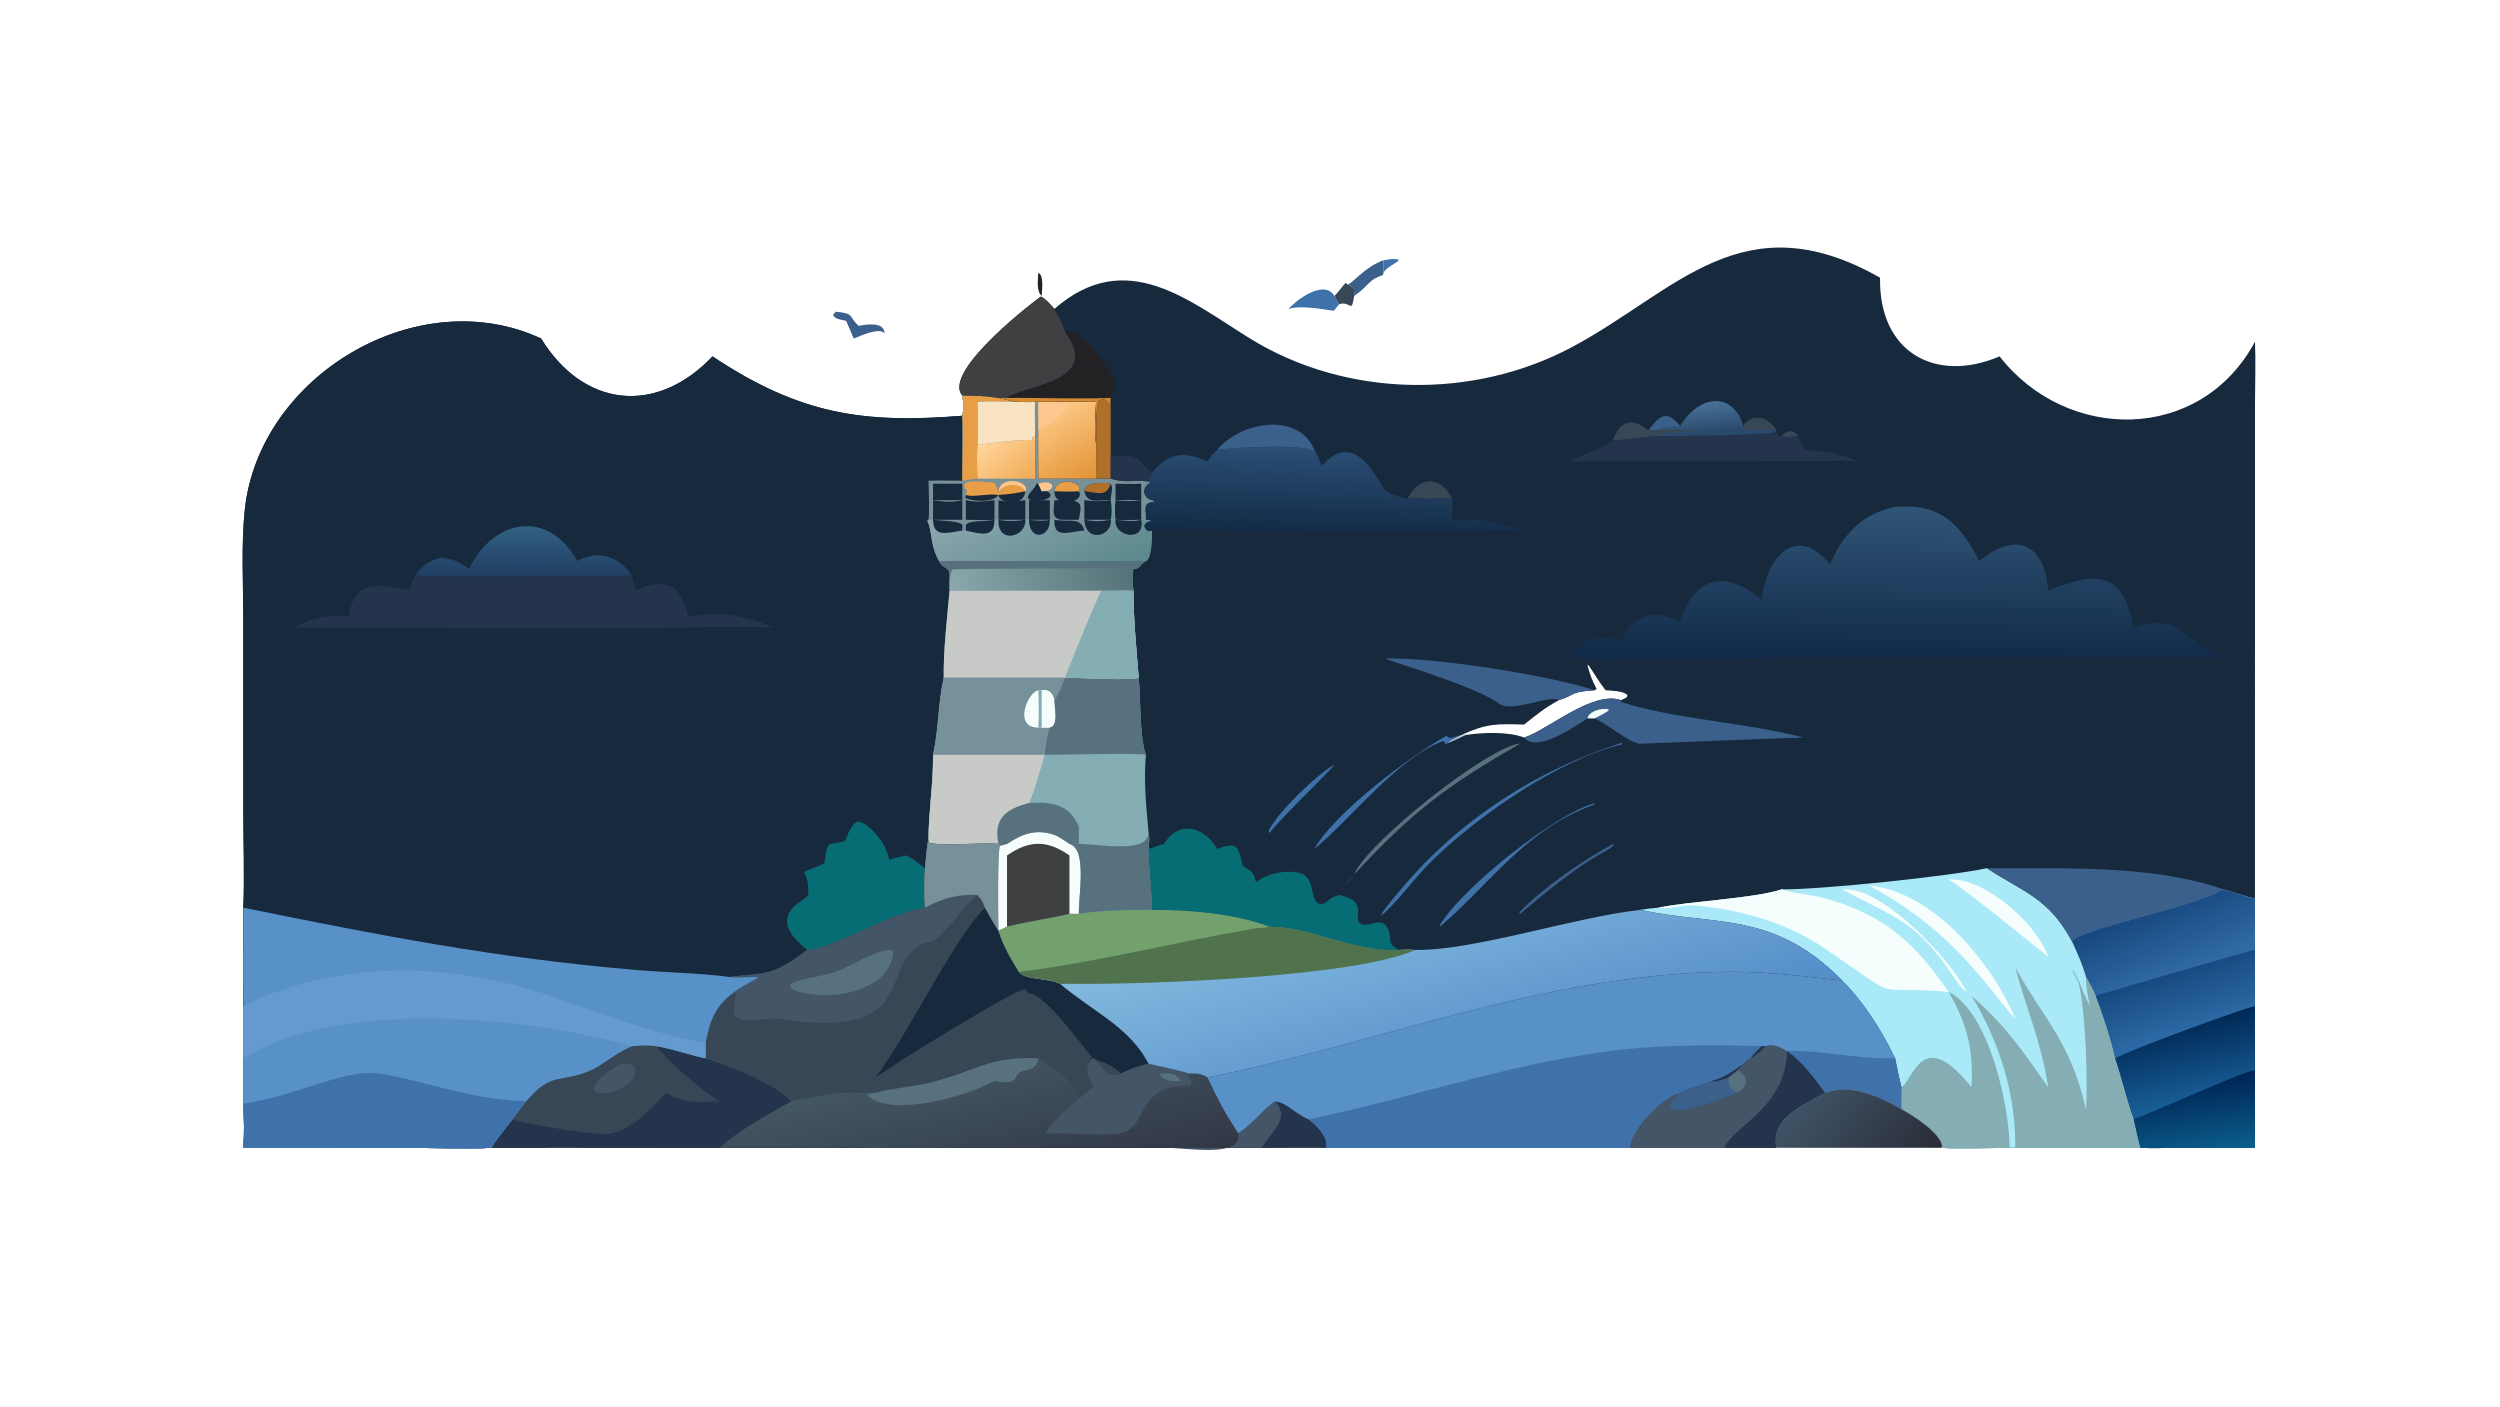 <?xml version="1.0" encoding="UTF-8"?> <svg xmlns="http://www.w3.org/2000/svg" xmlns:xlink="http://www.w3.org/1999/xlink" width="3839" height="2160" viewBox="0 0 3839 2160"><path fill="#17293D" transform="matrix(4.219 0 0 4.219 6.10352e-05 0)" d="M383.773 112.439C409.83 89.661 432.79 109.498 455.107 123.287C490.019 144.787 536.148 145.568 572.199 126.314C610.12 106.061 634.198 72.677 684.289 101.076C683.777 128.425 704.704 139.601 727.798 129.712C752.139 160.979 800.805 161.424 820.747 124.378C821.075 131.409 820.762 139.526 820.755 146.699L820.747 327.002L820.747 345.753L820.747 366.144L820.747 389.522L820.747 417.766L793.051 417.785C789.008 417.787 782.876 417.987 778.975 417.766L733.475 417.766L731.424 417.766C725.852 417.785 711.519 418.253 706.577 417.766L706.836 417.339C706.816 412.687 695.897 405.689 692.069 403.731C683.869 399.081 673.816 394.267 664.308 397.721C655.309 402.874 644.78 406.692 646.449 417.766L627.668 417.766L593.216 417.766L482.606 417.766L482.606 417.766L314.708 417.766L198.808 417.766L178.878 417.766C171.634 418.259 156.965 417.793 149.176 417.79L88.549 417.766C88.989 411.926 88.802 407.56 88.549 401.763L88.549 385.183L88.549 366.144C88.798 354.499 88.576 342.07 88.549 330.367C89.032 319.534 88.563 306.337 88.557 295.204L88.545 225.682C88.541 212.867 87.751 197.888 89.115 185.355C94.416 136.679 152.031 102.328 196.949 123.214C212.421 148.397 238.951 151.214 259.327 129.712C291.339 151.012 314.495 154.19 350.247 151.323C350.741 149.095 350.617 146.199 350.247 143.945C342.575 134.956 378.678 107.92 378.864 107.922C380.68 108.801 382.363 110.905 383.773 112.439ZM531.975 267.5L533.467 267.5C539.474 266.601 549.069 266.173 554.75 268.462C563.521 265.606 579.627 251.233 590.064 254.843C590.753 254.534 591.477 254.116 592.146 253.753L592.338 253.017C591.02 251.456 586.538 251.423 584.386 251.239C582.012 248.297 580.276 245.111 578.072 241.983L577.827 242.273C578.832 245.963 579.367 247.252 581.111 250.762L580.383 251.239C571.243 251.803 573.613 252.868 567.401 254.843C562.268 257.623 559.301 260.09 554.75 263.72C545.022 263.451 541.108 263.262 531.975 267.5Z"></path><path fill="#17293D" transform="matrix(4.219 0 0 4.219 6.10352e-05 0)" d="M88.549 330.367C89.032 319.534 88.563 306.337 88.557 295.204L88.545 225.682C88.541 212.867 87.751 197.888 89.115 185.355C94.416 136.679 152.031 102.328 196.949 123.214C212.421 148.397 238.951 151.214 259.327 129.712C291.339 151.012 314.495 154.19 350.247 151.323L350.247 151.323L350.247 174.974C346.527 174.971 341.543 174.809 337.933 174.974C338.045 177.582 338.354 187.082 337.933 189.185L337.486 189.542C339.417 193.312 338.399 198.275 341.792 204.199C344.389 208.356 345.877 205.36 345.641 211.139L345.641 214.876C344.717 224.838 343.337 236.777 343.486 246.637C341.362 256.031 341.747 264.883 339.604 274.735C339.691 285.184 338.036 294.945 337.933 305.468C337.376 307.135 336.873 313.876 336.673 315.997C336.304 321.907 336.269 324.477 336.673 330.367C342.899 326.933 348.655 325.365 355.775 325.74C357.166 327.392 357.899 328.254 358.501 330.367C359.77 332.56 362.055 336.782 363.417 338.709C365.545 344.974 367.492 348.102 370.892 353.758C373.382 356.945 381.787 355.838 385.967 358.206C397.911 368.248 411.149 373.836 418.057 387.164C420.944 387.912 430.926 389.912 432.683 390.74C435.713 390.784 436.882 390.565 439.451 392.169C444.05 401.742 444.933 403.508 450.671 412.541C456.705 408.52 459.743 403.543 464.193 400.825C468.975 401.66 471.411 405.486 476.25 407.382C478.956 409.206 483.88 414.158 482.606 417.766L482.606 417.766L314.708 417.766L198.808 417.766L178.878 417.766C171.634 418.259 156.965 417.793 149.176 417.79L88.549 417.766C88.989 411.926 88.802 407.56 88.549 401.763L88.549 385.183L88.549 366.144C88.798 354.499 88.576 342.07 88.549 330.367Z"></path><defs><linearGradient id="gradient_0" gradientUnits="userSpaceOnUse" x1="362.496" y1="437.566" x2="349.952" y2="385.504"><stop offset="0" stop-color="#323746"></stop><stop offset="1" stop-color="#435763"></stop></linearGradient></defs><path fill="url(#gradient_0)" transform="matrix(4.219 0 0 4.219 6.10352e-05 0)" d="M336.673 330.367C342.899 326.933 348.655 325.365 355.775 325.74C357.166 327.392 357.899 328.254 358.501 330.367C359.77 332.56 362.055 336.782 363.417 338.709C365.545 344.974 367.492 348.102 370.892 353.758C373.382 356.945 381.787 355.838 385.967 358.206C397.911 368.248 411.149 373.836 418.057 387.164C420.944 387.912 430.926 389.912 432.683 390.74C435.713 390.784 436.882 390.565 439.451 392.169C444.05 401.742 444.933 403.508 450.671 412.541C456.705 408.52 459.743 403.543 464.193 400.825C468.975 401.66 471.411 405.486 476.25 407.382C478.956 409.206 483.88 414.158 482.606 417.766L482.606 417.766L314.708 417.766L198.808 417.766L178.878 417.766C180.406 414.982 184.415 410.082 186.506 407.382C188.064 405.125 189.777 402.987 191.466 400.825C200.998 389.546 204.176 394.452 215.462 389.31C219.21 387.603 223.643 383.512 229.934 380.79C232.928 380.461 235.934 380.236 238.928 380.79C244.198 381.552 254.225 384.898 256.846 385.183C256.757 383.509 256.838 381.238 256.846 379.516C258.37 371.503 260.419 365.853 267.38 361.037C268.344 359.883 274.255 356.959 276.205 355.603C272.506 355.479 269.407 355.949 265.538 355.603C279.441 353.792 280.417 355.75 293.817 345.753C304.279 344.918 322.626 332.568 336.673 330.367Z"></path><path fill="#384756" transform="matrix(4.219 0 0 4.219 6.10352e-05 0)" d="M336.673 330.367C342.899 326.933 348.655 325.365 355.775 325.74C357.166 327.392 357.899 328.254 358.501 330.367C359.77 332.56 362.055 336.782 363.417 338.709C365.545 344.974 367.492 348.102 370.892 353.758C373.382 356.945 381.787 355.838 385.967 358.206C397.911 368.248 411.149 373.836 418.057 387.164C415.091 387.765 410.652 389.354 407.94 390.74C404.639 387.859 402.98 387.279 398.941 385.949L397.983 385.183C394.165 388.432 396.199 391.727 397.983 395.734L391.592 400.825L391.881 399.89C395.64 396.672 380.68 386.721 377.904 385.183C359.905 384.427 356.214 389.544 339.05 393.932C332.849 395.518 325.178 396.014 318.716 397.721L318.365 397.721C299.473 397.622 305.243 397.883 287.968 400.825C280.753 393.612 266.552 388.616 256.846 385.183C256.757 383.509 256.838 381.238 256.846 379.516C258.37 371.503 260.419 365.853 267.38 361.037C268.344 359.883 274.255 356.959 276.205 355.603C272.506 355.479 269.407 355.949 265.538 355.603C279.441 353.792 280.417 355.75 293.817 345.753C304.279 344.918 322.626 332.568 336.673 330.367Z"></path><path fill="#445567" transform="matrix(4.219 0 0 4.219 6.10352e-05 0)" d="M336.673 330.367C342.899 326.933 348.655 325.365 355.775 325.74C349.06 331.388 347.223 336.693 339.604 342.6C316.861 346.135 339.571 379.837 283.525 370.775C280.539 370.308 275.015 371.652 271.839 371.33C263.355 371.022 269.141 364.072 267.38 361.037C268.344 359.883 274.255 356.959 276.205 355.603C272.506 355.479 269.407 355.949 265.538 355.603C279.441 353.792 280.417 355.75 293.817 345.753C304.279 344.918 322.626 332.568 336.673 330.367Z"></path><path fill="#57727E" transform="matrix(4.219 0 0 4.219 6.10352e-05 0)" d="M323.586 345.753C326.563 345.536 324.087 350.44 323.586 351.948C318.01 361.699 301.13 363.922 291.106 361.037C289.632 360.54 288.543 360.354 287.559 359.195L287.697 358.269C290.278 356.2 299.534 355.468 303.981 353.794C311.251 351.057 316.04 347.047 323.586 345.753Z"></path><path fill="#17293D" transform="matrix(4.219 0 0 4.219 6.10352e-05 0)" d="M358.501 330.367C359.77 332.56 362.055 336.782 363.417 338.709C365.545 344.974 367.492 348.102 370.892 353.758C373.382 356.945 381.787 355.838 385.967 358.206C397.911 368.248 411.149 373.836 418.057 387.164C415.091 387.765 410.652 389.354 407.94 390.74C404.639 387.859 402.98 387.279 398.941 385.949L397.983 385.183L397.015 385.421L396.73 385.132L397.866 385.169C396.764 384.713 380.658 361.257 374.15 361.502C373.865 360.878 373.78 360.181 373.056 360.113C369.622 359.79 322.624 388.961 318.716 392.169C330.675 376.188 347.259 341.47 358.501 330.367Z"></path><path fill="#23344C" transform="matrix(4.219 0 0 4.219 6.10352e-05 0)" d="M229.934 380.79C232.928 380.461 235.934 380.236 238.928 380.79C244.198 381.552 254.225 384.898 256.846 385.183C266.552 388.616 280.753 393.612 287.968 400.825C278.872 406.075 269.696 410.94 261.732 417.766L215.098 417.742C212.337 417.735 200.525 417.237 198.808 417.766L178.878 417.766C180.406 414.982 184.415 410.082 186.506 407.382C188.064 405.125 189.777 402.987 191.466 400.825C200.998 389.546 204.176 394.452 215.462 389.31C219.21 387.603 223.643 383.512 229.934 380.79Z"></path><path fill="#384756" transform="matrix(4.219 0 0 4.219 6.10352e-05 0)" d="M229.934 380.79C232.928 380.461 235.934 380.236 238.928 380.79C243.308 386.573 255.557 396.978 261.732 400.825C253.82 401.123 249.482 401.881 242.339 397.721C236.783 404.078 228.276 412.907 219.461 412.781C213.997 412.703 190.859 409.089 186.506 407.382C188.064 405.125 189.777 402.987 191.466 400.825C200.998 389.546 204.176 394.452 215.462 389.31C219.21 387.603 223.643 383.512 229.934 380.79Z"></path><path fill="#445567" transform="matrix(4.219 0 0 4.219 6.10352e-05 0)" d="M226.515 387.164C235.383 386.515 230.749 396.43 221.002 397.721C209.984 399.116 220.354 389.617 226.515 387.164Z"></path><path fill="#445567" transform="matrix(4.219 0 0 4.219 6.10352e-05 0)" d="M397.983 385.183L398.941 385.949C402.98 387.279 404.639 387.859 407.94 390.74C410.652 389.354 415.091 387.765 418.057 387.164C420.944 387.912 430.926 389.912 432.683 390.74L432.373 391.57C432.852 392.223 434.677 395.178 432.483 395.153C412.086 394.923 418.704 412.157 405.917 412.778C397.332 413.195 388.887 412.329 380.229 412.541C384.813 406.643 386.105 405.403 391.592 400.825L397.983 395.734C396.199 391.727 394.165 388.432 397.983 385.183Z"></path><path fill="#384756" transform="matrix(4.219 0 0 4.219 6.10352e-05 0)" d="M398.941 385.949C402.98 387.279 404.639 387.859 407.94 390.74C403.699 392.711 401.179 389.066 398.941 385.949Z"></path><path fill="#57727E" transform="matrix(4.219 0 0 4.219 6.10352e-05 0)" d="M422 390.74C425.011 390.606 428.295 390.308 429.705 393.43C427.103 393.762 423.219 393.514 422 390.74Z"></path><path fill="#445567" transform="matrix(4.219 0 0 4.219 6.10352e-05 0)" d="M450.671 412.541C456.705 408.52 459.743 403.543 464.193 400.825C468.975 401.66 471.411 405.486 476.25 407.382C478.956 409.206 483.88 414.158 482.606 417.766L482.606 417.766L314.708 417.766C315.584 417.199 326.215 417.749 328.359 417.753L424.211 417.76C431.966 417.75 452.557 421.568 450.671 412.541Z"></path><path fill="#23344C" transform="matrix(4.219 0 0 4.219 6.10352e-05 0)" d="M464.193 400.825C468.975 401.66 471.411 405.486 476.25 407.382C478.956 409.206 483.88 414.158 482.606 417.766L482.606 417.766C481.405 417.212 462.114 417.761 459.177 417.766C463.986 410.498 469.315 407.106 464.193 400.825Z"></path><path fill="#57727E" transform="matrix(4.219 0 0 4.219 6.10352e-05 0)" d="M318.716 397.721C325.178 396.014 332.849 395.518 339.05 393.932C356.214 389.544 359.905 384.427 377.904 385.183C376.709 391.467 371.502 387.79 369.701 392.216C368.641 394.822 364.236 393.774 361.955 393.43C351.078 399.467 323.675 406.783 315.747 398.602C316.41 397.825 317.451 397.925 318.716 397.721Z"></path><path fill="#5890C8" transform="matrix(4.219 0 0 4.219 6.10352e-05 0)" d="M88.549 330.367C138.13 340.441 179.903 348.648 231.451 353.04C242.7 353.998 254.462 354.126 265.538 355.603C269.407 355.949 272.506 355.479 276.205 355.603C274.255 356.959 268.344 359.883 267.38 361.037C260.419 365.853 258.37 371.503 256.846 379.516C256.838 381.238 256.757 383.509 256.846 385.183C254.225 384.898 244.198 381.552 238.928 380.79C235.934 380.236 232.928 380.461 229.934 380.79C223.643 383.512 219.21 387.603 215.462 389.31C204.176 394.452 200.998 389.546 191.466 400.825C189.777 402.987 188.064 405.125 186.506 407.382C184.415 410.082 180.406 414.982 178.878 417.766C171.634 418.259 156.965 417.793 149.176 417.79L88.549 417.766C88.989 411.926 88.802 407.56 88.549 401.763L88.549 385.183L88.549 366.144C88.798 354.499 88.576 342.07 88.549 330.367Z"></path><path fill="#5890C8" transform="matrix(4.219 0 0 4.219 6.10352e-05 0)" d="M88.549 385.183C123.55 363.43 191.803 369.942 229.934 380.79C223.643 383.512 219.21 387.603 215.462 389.31C204.176 394.452 200.998 389.546 191.466 400.825C189.777 402.987 188.064 405.125 186.506 407.382C184.415 410.082 180.406 414.982 178.878 417.766C171.634 418.259 156.965 417.793 149.176 417.79L88.549 417.766C88.989 411.926 88.802 407.56 88.549 401.763L88.549 385.183Z"></path><path fill="#3F72AB" transform="matrix(4.219 0 0 4.219 6.10352e-05 0)" d="M88.549 401.763C94.498 400.668 100.085 399.5 105.856 397.654C137.52 387.525 131.654 389.042 165.476 397.06C174.55 399.211 182.132 400.421 191.466 400.825C189.777 402.987 188.064 405.125 186.506 407.382C184.415 410.082 180.406 414.982 178.878 417.766C171.634 418.259 156.965 417.793 149.176 417.79L88.549 417.766C88.989 411.926 88.802 407.56 88.549 401.763Z"></path><path fill="#659ACE" transform="matrix(4.219 0 0 4.219 6.10352e-05 0)" d="M88.549 366.144C122.254 349.442 163.782 350.048 198.914 362.036C214.216 367.258 241.605 377.633 256.846 379.516C256.838 381.238 256.757 383.509 256.846 385.183C254.225 384.898 244.198 381.552 238.928 380.79C235.934 380.236 232.928 380.461 229.934 380.79C191.803 369.942 123.55 363.43 88.549 385.183L88.549 366.144Z"></path><path fill="#076D74" transform="matrix(4.219 0 0 4.219 6.10352e-05 0)" d="M293.817 345.753C277.099 332.611 294.091 327.568 294.186 325.771C294.81 313.987 287.925 319.67 300.024 314.288C301.333 305.479 301.003 307.831 307.351 306.2C308.139 305.998 308.799 300.875 311.871 299.144C315.629 298.466 323.161 307.525 323.586 312.947C325.809 312.185 327.635 311.836 329.917 311.361C332.668 312.733 334.254 314.157 336.673 315.997C336.304 321.907 336.269 324.477 336.673 330.367C322.626 332.568 304.279 344.918 293.817 345.753Z"></path><path fill="#23344C" transform="matrix(4.219 0 0 4.219 6.10352e-05 0)" d="M170.747 207.089C179.991 188.122 199.912 185.701 210.064 204.199C217.736 200.117 224.977 202.297 229.934 209.409L231.458 214.876C242.174 209.73 248.106 212.892 250.41 224.4C261.466 222.313 271.478 223.885 281.552 228.524C267.168 227.493 246.664 228.82 231.653 228.713L106.669 228.524C114.806 224.496 117.985 223.837 127.048 224.4C128.744 210.37 138.647 212.517 149.058 214.876C149.751 212.477 149.998 211.594 151.148 209.409C153.75 205.423 156.238 204.237 160.737 202.931C165.474 203.859 166.703 204.175 170.747 207.089Z"></path><defs><linearGradient id="gradient_1" gradientUnits="userSpaceOnUse" x1="190.173" y1="209.109" x2="190.27" y2="192.424"><stop offset="0" stop-color="#213F63"></stop><stop offset="1" stop-color="#315F81"></stop></linearGradient></defs><path fill="url(#gradient_1)" transform="matrix(4.219 0 0 4.219 6.10352e-05 0)" d="M170.747 207.089C179.991 188.122 199.912 185.701 210.064 204.199C217.736 200.117 224.977 202.297 229.934 209.409C221.586 209.606 152.225 209.987 151.148 209.409C153.75 205.423 156.238 204.237 160.737 202.931C165.474 203.859 166.703 204.175 170.747 207.089Z"></path><path fill="#AAE9F7" transform="matrix(4.219 0 0 4.219 6.10352e-05 0)" d="M648.507 323.7C662.681 323.86 710.344 318.835 723.16 315.997C736.831 324.905 745.623 326.802 754.141 342.6C756.994 338.054 798.027 330.254 809.206 323.7C811.982 324.527 818.161 326.547 820.747 327.002L820.747 345.753L820.747 366.144L820.747 389.522L820.747 417.766L793.051 417.785C789.008 417.787 782.876 417.987 778.975 417.766L733.475 417.766L731.424 417.766C725.852 417.785 711.519 418.253 706.577 417.766L706.836 417.339C706.816 412.687 695.897 405.689 692.069 403.731C691.937 401.748 692.06 397.829 692.069 395.734C691.164 392.239 690.475 388.719 689.75 385.183C684.854 375.054 678.443 364.802 670.461 356.861C645.444 331.351 624.244 337.187 597.102 331.161C599.473 330.771 601.214 330.542 603.608 330.367C615.731 327.901 638.246 327.065 648.507 323.7Z"></path><defs><linearGradient id="gradient_2" gradientUnits="userSpaceOnUse" x1="785.149" y1="330.021" x2="794.623" y2="354.226"><stop offset="0" stop-color="#174880"></stop><stop offset="1" stop-color="#316BA6"></stop></linearGradient></defs><path fill="url(#gradient_2)" transform="matrix(4.219 0 0 4.219 6.10352e-05 0)" d="M809.206 323.7C811.982 324.527 818.161 326.547 820.747 327.002L820.747 345.753L820.747 366.144L820.747 389.522L820.747 417.766L793.051 417.785C789.008 417.787 782.876 417.987 778.975 417.766C778.07 414.373 777.32 410.819 776.55 407.382C773.88 399.824 772.276 392.557 769.779 385.183C768.465 378.923 765.049 368.418 762.691 362.421C761.59 359.852 760.581 358.033 759.237 355.603C757.985 350.977 756.112 346.952 754.141 342.6C756.994 338.054 798.027 330.254 809.206 323.7Z"></path><defs><linearGradient id="gradient_3" gradientUnits="userSpaceOnUse" x1="794.207" y1="372.344" x2="800.409" y2="401.108"><stop offset="0" stop-color="#002956"></stop><stop offset="1" stop-color="#195F98"></stop></linearGradient></defs><path fill="url(#gradient_3)" transform="matrix(4.219 0 0 4.219 6.10352e-05 0)" d="M769.779 385.183C772.751 383.01 815.443 367.223 820.747 366.144L820.747 389.522L820.747 417.766L793.051 417.785C789.008 417.787 782.876 417.987 778.975 417.766C778.07 414.373 777.32 410.819 776.55 407.382C773.88 399.824 772.276 392.557 769.779 385.183Z"></path><defs><linearGradient id="gradient_4" gradientUnits="userSpaceOnUse" x1="797.33" y1="393.057" x2="801.365" y2="419.623"><stop offset="0" stop-color="#002354"></stop><stop offset="1" stop-color="#0A5D8A"></stop></linearGradient></defs><path fill="url(#gradient_4)" transform="matrix(4.219 0 0 4.219 6.10352e-05 0)" d="M776.55 407.382C784.242 404.632 817.044 389.672 820.747 389.522L820.747 417.766L793.051 417.785C789.008 417.787 782.876 417.987 778.975 417.766C778.07 414.373 777.32 410.819 776.55 407.382Z"></path><defs><linearGradient id="gradient_5" gradientUnits="userSpaceOnUse" x1="791.18" y1="353.647" x2="797.761" y2="373.974"><stop offset="0" stop-color="#174981"></stop><stop offset="1" stop-color="#2C69A4"></stop></linearGradient></defs><path fill="url(#gradient_5)" transform="matrix(4.219 0 0 4.219 6.10352e-05 0)" d="M762.691 362.421C766.625 361.33 819.767 345.551 820.747 345.753L820.747 366.144C815.443 367.223 772.751 383.01 769.779 385.183C768.465 378.923 765.049 368.418 762.691 362.421Z"></path><path fill="#84ADB4" transform="matrix(4.219 0 0 4.219 6.10352e-05 0)" d="M745.482 395.734C742.54 377.394 737.854 368.557 733.475 351.948C743.924 371.254 753.479 378.724 759.237 403.731C759.999 393.707 759 367.651 756.662 358.206L756.662 356.861C757.895 360.52 758.94 362.657 760.656 366.144C759.981 362.679 759.128 359.122 759.237 355.603C760.581 358.033 761.59 359.852 762.691 362.421C765.049 368.418 768.465 378.923 769.779 385.183C772.276 392.557 773.88 399.824 776.55 407.382C777.32 410.819 778.07 414.373 778.975 417.766L733.475 417.766C733.819 398.257 727.584 378.916 717.565 362.421C730.485 373.902 735.594 381.649 745.482 395.734Z"></path><path fill="#F6FEFD" transform="matrix(4.219 0 0 4.219 6.10352e-05 0)" d="M603.608 330.367C615.731 327.901 638.246 327.065 648.507 323.7C654.537 325.593 659.223 325.491 664.531 327.009C686.491 333.29 696.909 343.384 709.267 361.037C679.201 358.313 694.019 365.574 664.748 345.611C650.64 335.794 633.138 330.844 616.11 329.506C612.32 329.206 607.423 331.235 603.608 330.367Z"></path><path fill="#84ADB4" transform="matrix(4.219 0 0 4.219 6.10352e-05 0)" d="M709.267 361.037C724.129 368.429 731.482 403.387 731.424 417.766C725.852 417.785 711.519 418.253 706.577 417.766L706.836 417.339C706.816 412.687 695.897 405.689 692.069 403.731C691.937 401.748 692.06 397.829 692.069 395.734C696.522 393.059 699.482 373.028 717.565 395.734C718.331 382.057 716.051 372.847 709.267 361.037Z"></path><path fill="#8CCFDE" transform="matrix(4.219 0 0 4.219 6.10352e-05 0)" d="M756.662 358.206C755.703 356.537 754.47 354.683 754.154 352.821L754.295 353.319L754.759 353.126C755.334 353.912 756.205 355.899 756.662 356.861L756.662 358.206Z"></path><path fill="#F6FEFD" transform="matrix(4.219 0 0 4.219 6.10352e-05 0)" d="M680.361 322.298C703.632 324.469 725.034 350.519 733.475 370.655C732.377 369.877 727.33 363.423 726.204 361.999C712.283 344.396 700.12 333.224 680.361 322.298Z"></path><path fill="#F6FEFD" transform="matrix(4.219 0 0 4.219 6.10352e-05 0)" d="M709.267 320.054C722.178 319.357 741.18 335.899 745.482 348.24C745.206 348.185 716.227 324.263 709.267 320.054Z"></path><path fill="#F6FEFD" transform="matrix(4.219 0 0 4.219 6.10352e-05 0)" d="M670.461 323.7C684.834 322.192 709.717 348.996 715.885 361.037C714.088 359.984 712.534 357.801 711.418 356.09C697.731 335.097 689.725 334.179 670.775 323.873L670.461 323.7Z"></path><path fill="#5890C8" transform="matrix(4.219 0 0 4.219 6.10352e-05 0)" d="M439.451 392.169C502.685 379.606 560.113 355.021 627.079 353.723C642.146 353.431 655.577 355.3 670.461 356.861C678.443 364.802 684.854 375.054 689.75 385.183C690.475 388.719 691.164 392.239 692.069 395.734C692.06 397.829 691.937 401.748 692.069 403.731C683.869 399.081 673.816 394.267 664.308 397.721C655.309 402.874 644.78 406.692 646.449 417.766L627.668 417.766L593.216 417.766L482.606 417.766C483.88 414.158 478.956 409.206 476.25 407.382C471.411 405.486 468.975 401.66 464.193 400.825C459.743 403.543 456.705 408.52 450.671 412.541C444.933 403.508 444.05 401.742 439.451 392.169Z"></path><path fill="#3F72AB" transform="matrix(4.219 0 0 4.219 6.10352e-05 0)" d="M476.25 407.382C516.121 399.249 554.963 385.048 596.09 381.459C609.543 380.284 627.409 380.333 641.187 380.79L642.427 380.79C645.62 379.858 647.438 381.018 650.434 382.54L650.434 382.54C656.303 386.586 660.067 392.087 664.308 397.721C655.309 402.874 644.78 406.692 646.449 417.766L627.668 417.766L593.216 417.766L482.606 417.766C483.88 414.158 478.956 409.206 476.25 407.382Z"></path><path fill="#445567" transform="matrix(4.219 0 0 4.219 6.10352e-05 0)" d="M642.427 380.79C645.62 379.858 647.438 381.018 650.434 382.54L650.434 382.54C656.303 386.586 660.067 392.087 664.308 397.721C655.309 402.874 644.78 406.692 646.449 417.766L627.668 417.766L593.216 417.766C594.098 410.383 604.827 399.733 611.484 397.721C612.842 396.899 621.162 394.039 622.973 393.43C624.344 394.097 627.813 392.665 629.187 392.169C630.137 391.498 631.492 390.302 632.427 389.522L634.582 387.164C635.05 386.372 636.239 385.514 637.154 385.183C638.24 383.622 639.824 382.149 641.187 380.79L642.427 380.79Z"></path><path fill="#23344C" transform="matrix(4.219 0 0 4.219 6.10352e-05 0)" d="M650.434 382.54C656.303 386.586 660.067 392.087 664.308 397.721C655.309 402.874 644.78 406.692 646.449 417.766L627.668 417.766C630.737 409.889 650.044 403.191 650.434 382.54Z"></path><path fill="#3A608B" transform="matrix(4.219 0 0 4.219 6.10352e-05 0)" d="M622.973 393.43C624.344 394.097 627.813 392.665 629.187 392.169C629.287 395.456 629.203 396.221 632.427 397.721C629.46 399.021 597.095 411.409 611.484 397.721C612.842 396.899 621.162 394.039 622.973 393.43Z"></path><path fill="#57727E" transform="matrix(4.219 0 0 4.219 6.10352e-05 0)" d="M632.427 389.522C636.469 391.803 636.448 395.413 632.427 397.721C629.203 396.221 629.287 395.456 629.187 392.169C630.137 391.498 631.492 390.302 632.427 389.522Z"></path><path fill="#23344C" transform="matrix(4.219 0 0 4.219 6.10352e-05 0)" d="M642.427 380.79C641.634 382.111 638.588 384.585 637.154 385.183C638.24 383.622 639.824 382.149 641.187 380.79L642.427 380.79Z"></path><path fill="#23344C" transform="matrix(4.219 0 0 4.219 6.10352e-05 0)" d="M622.973 393.43C628.088 392.044 630.229 390.158 634.582 387.164L632.427 389.522C631.492 390.302 630.137 391.498 629.187 392.169C627.813 392.665 624.344 394.097 622.973 393.43Z"></path><path fill="#3F72AB" transform="matrix(4.219 0 0 4.219 6.10352e-05 0)" d="M650.434 382.54C663.825 382.134 675.704 385.605 689.75 385.183C690.475 388.719 691.164 392.239 692.069 395.734C692.06 397.829 691.937 401.748 692.069 403.731C683.869 399.081 673.816 394.267 664.308 397.721C660.067 392.087 656.303 386.586 650.434 382.54L650.434 382.54Z"></path><defs><linearGradient id="gradient_6" gradientUnits="userSpaceOnUse" x1="538.488" y1="393.522" x2="517.134" y2="320.736"><stop offset="0" stop-color="#548DC8"></stop><stop offset="1" stop-color="#82B9DF"></stop></linearGradient></defs><path fill="url(#gradient_6)" transform="matrix(4.219 0 0 4.219 6.10352e-05 0)" d="M419.33 331.161C433.022 331.105 449.334 332.459 462.103 337.265C475.245 336.792 493.168 346.591 509.196 345.753C511.764 345.517 512.58 345.488 515.129 345.753C536.436 346.057 572.931 333.834 597.102 331.161C624.244 337.187 645.444 331.351 670.461 356.861C655.577 355.3 642.146 353.431 627.079 353.723C560.113 355.021 502.685 379.606 439.451 392.169C436.882 390.565 435.713 390.784 432.683 390.74C430.926 389.912 420.944 387.912 418.057 387.164C411.149 373.836 397.911 368.248 385.967 358.206C381.787 355.838 373.382 356.945 370.892 353.758C367.492 348.102 365.545 344.974 363.417 338.709L363.417 338.709C364.44 338.213 365.493 337.741 366.527 337.265C374.276 335.32 381.786 334.391 389.255 332.606L392.669 332.606C400.571 331.229 411.236 331.152 419.33 331.161Z"></path><path fill="#50734E" transform="matrix(4.219 0 0 4.219 6.10352e-05 0)" d="M419.33 331.161C433.022 331.105 449.334 332.459 462.103 337.265C475.245 336.792 493.168 346.591 509.196 345.753C511.764 345.517 512.58 345.488 515.129 345.753C492.288 355.821 416.806 358.294 391.843 358.108C390.118 358.095 387.637 357.995 385.967 358.206C381.787 355.838 373.382 356.945 370.892 353.758C367.492 348.102 365.545 344.974 363.417 338.709L363.417 338.709C364.44 338.213 365.493 337.741 366.527 337.265C374.276 335.32 381.786 334.391 389.255 332.606L392.669 332.606C400.571 331.229 411.236 331.152 419.33 331.161Z"></path><path fill="#72A16D" transform="matrix(4.219 0 0 4.219 6.10352e-05 0)" d="M419.33 331.161C433.022 331.105 449.334 332.459 462.103 337.265C459.835 337.884 458.149 337.67 456.039 338.036C427.695 342.951 399.457 350.136 370.892 353.758C367.492 348.102 365.545 344.974 363.417 338.709L363.417 338.709C364.44 338.213 365.493 337.741 366.527 337.265C374.276 335.32 381.786 334.391 389.255 332.606L392.669 332.606C400.571 331.229 411.236 331.152 419.33 331.161Z"></path><path fill="#84ADB4" transform="matrix(4.219 0 0 4.219 6.10352e-05 0)" d="M414.451 246.637C415.222 253.792 414.71 268.531 417.078 274.735C416.231 284.227 417.195 293.709 418.057 303.208C418.559 304.79 418.198 307.293 418.057 309.027C418.298 316.472 419.256 323.743 419.33 331.161C411.236 331.152 400.571 331.229 392.669 332.606L389.255 332.606C381.786 334.391 374.276 335.32 366.527 337.265C365.493 337.741 364.44 338.213 363.417 338.709L363.417 338.709C362.055 336.782 359.77 332.56 358.501 330.367C357.899 328.254 357.166 327.392 355.775 325.74C348.655 325.365 342.899 326.933 336.673 330.367C336.269 324.477 336.304 321.907 336.673 315.997C336.873 313.876 337.376 307.135 337.933 305.468C338.036 294.945 339.691 285.184 339.604 274.735C341.747 264.883 341.362 256.031 343.486 246.637L387.577 246.637C391.39 246.632 412.846 247.826 414.451 246.637Z"></path><path fill="#769199" transform="matrix(4.219 0 0 4.219 6.10352e-05 0)" d="M343.486 246.637L387.577 246.637C386.517 249.324 385.437 252.537 383.773 254.843C383.746 257.46 385.37 264.282 382.105 264.811C381.048 267.079 380.488 272.164 380.229 274.735L380.229 274.735C379.765 276.8 375.436 291.452 374.533 292.319C366.022 294.546 361.635 297.798 363.417 307.139C358.741 306.601 341.43 308.007 338.239 306.731L337.933 305.468C338.036 294.945 339.691 285.184 339.604 274.735C341.747 264.883 341.362 256.031 343.486 246.637Z"></path><path fill="#C8CAC8" transform="matrix(4.219 0 0 4.219 6.10352e-05 0)" d="M339.604 274.735L380.229 274.735C379.765 276.8 375.436 291.452 374.533 292.319C366.022 294.546 361.635 297.798 363.417 307.139C358.741 306.601 341.43 308.007 338.239 306.731L337.933 305.468C338.036 294.945 339.691 285.184 339.604 274.735Z"></path><path fill="#F6FEFD" transform="matrix(4.219 0 0 4.219 6.10352e-05 0)" d="M379.151 251.239C382.012 250.831 383.005 252.344 383.773 254.843C383.746 257.46 385.37 264.282 382.105 264.811L379.151 264.811L377.904 264.811C368.767 264.91 373.901 252.025 377.904 251.239L379.151 251.239Z"></path><path fill="#F6FEFD" transform="matrix(4.219 0 0 4.219 6.10352e-05 0)" d="M379.151 251.239C382.012 250.831 383.005 252.344 383.773 254.843C383.746 257.46 385.37 264.282 382.105 264.811L379.151 264.811L379.151 251.239Z"></path><path fill="#84ADB4" transform="matrix(4.219 0 0 4.219 6.10352e-05 0)" d="M377.904 251.239L379.151 251.239L379.151 264.811L377.904 264.811C378.206 259.9 378.077 256.127 377.904 251.239Z"></path><path fill="#3F4041" transform="matrix(4.219 0 0 4.219 6.10352e-05 0)" d="M366.527 307.139C372.207 303.398 377.223 301.493 384.166 303.994C385.277 304.395 389.342 307.155 389.255 307.139C395.757 309.052 392.623 325.169 392.669 332.606L389.255 332.606C381.786 334.391 374.276 335.32 366.527 337.265C365.493 337.741 364.44 338.213 363.417 338.709L363.417 338.709C362.055 336.782 359.77 332.56 358.501 330.367C357.899 328.254 357.166 327.392 355.775 325.74C348.655 325.365 342.899 326.933 336.673 330.367C336.269 324.477 336.304 321.907 336.673 315.997C336.873 313.876 337.376 307.135 337.933 305.468L338.239 306.731C341.43 308.007 358.741 306.601 363.417 307.139C364.645 307.654 365.205 307.401 366.527 307.139Z"></path><path fill="#769199" transform="matrix(4.219 0 0 4.219 6.10352e-05 0)" d="M337.933 305.468L338.239 306.731C341.43 308.007 358.741 306.601 363.417 307.139C364.645 307.654 365.205 307.401 366.527 307.139L363.924 307.951C363.074 310.014 363.282 334.871 363.417 338.709L363.417 338.709C362.055 336.782 359.77 332.56 358.501 330.367C357.899 328.254 357.166 327.392 355.775 325.74C348.655 325.365 342.899 326.933 336.673 330.367C336.269 324.477 336.304 321.907 336.673 315.997C336.873 313.876 337.376 307.135 337.933 305.468Z"></path><path fill="#F6FEFD" transform="matrix(4.219 0 0 4.219 6.10352e-05 0)" d="M366.527 307.139C372.207 303.398 377.223 301.493 384.166 303.994C385.277 304.395 389.342 307.155 389.255 307.139C395.757 309.052 392.623 325.169 392.669 332.606L389.255 332.606L389.255 311.361C381.267 305.746 374.715 305.673 366.527 311.361L366.527 337.265C365.493 337.741 364.44 338.213 363.417 338.709C363.282 334.871 363.074 310.014 363.924 307.951L366.527 307.139Z"></path><path fill="#57727E" transform="matrix(4.219 0 0 4.219 6.10352e-05 0)" d="M414.451 246.637C415.222 253.792 414.71 268.531 417.078 274.735C415.505 273.935 384.873 274.793 380.229 274.735C380.488 272.164 381.048 267.079 382.105 264.811C385.37 264.282 383.746 257.46 383.773 254.843C385.437 252.537 386.517 249.324 387.577 246.637C391.39 246.632 412.846 247.826 414.451 246.637Z"></path><path fill="#57727E" transform="matrix(4.219 0 0 4.219 6.10352e-05 0)" d="M418.057 303.208C418.559 304.79 418.198 307.293 418.057 309.027C418.298 316.472 419.256 323.743 419.33 331.161C411.236 331.152 400.571 331.229 392.669 332.606C392.623 325.169 395.757 309.052 389.255 307.139C390.302 307.07 391.6 307.125 392.669 307.139C400.652 307.275 417.593 310.711 418.057 303.208Z"></path><path fill="#57727E" transform="matrix(4.219 0 0 4.219 6.10352e-05 0)" d="M374.533 292.319C382.739 291.69 389.181 292.671 392.669 300.879C392.704 303.001 392.734 305.012 392.669 307.139C391.6 307.125 390.302 307.07 389.255 307.139C389.342 307.155 385.277 304.395 384.166 303.994C377.223 301.493 372.207 303.398 366.527 307.139C365.205 307.401 364.645 307.654 363.417 307.139C361.635 297.798 366.022 294.546 374.533 292.319Z"></path><path fill="#769199" transform="matrix(4.219 0 0 4.219 6.10352e-05 0)" d="M350.247 143.945C355.209 144.03 358.511 144.082 363.417 144.836L369.421 146.224C371.186 146.274 375.157 146.497 376.719 146.224L377.904 146.224L377.904 151.323C377.902 158.918 377.827 166.626 377.904 174.21L398.941 174.21C400.511 174.191 402.76 174.098 404.265 174.21C408.362 175.467 411.17 175.138 415.378 174.974L418.551 175.364L418.647 175.666C415.128 177.655 416.123 181.739 419.937 182.155L420.139 182.626C415.622 183.061 417.291 185.301 417.078 189.185L418.685 189.254L418.613 189.493L419.789 189.565L419.363 189.629C418.07 189.831 417.663 189.794 416.743 190.711L416.481 191.64C417.457 193.264 417.274 193.375 419.33 193.107C419.226 196.046 419.256 201.26 417.765 203.712L417.078 204.199C414.636 205.497 414.817 207.233 412.538 207.089C411.932 209.979 412.196 211.951 412.538 214.876C412.533 225.024 413.651 236.403 414.451 246.637C412.846 247.826 391.39 246.632 387.577 246.637L343.486 246.637C343.337 236.777 344.717 224.838 345.641 214.876L345.641 211.139C345.877 205.36 344.389 208.356 341.792 204.199C338.399 198.275 339.417 193.312 337.486 189.542L337.933 189.185C338.354 187.082 338.045 177.582 337.933 174.974C341.543 174.809 346.527 174.971 350.247 174.974L350.247 151.323L350.247 151.323C350.741 149.095 350.617 146.199 350.247 143.945Z"></path><path fill="#C8CAC8" transform="matrix(4.219 0 0 4.219 6.10352e-05 0)" d="M345.641 214.876L400.828 214.876C404.23 214.932 409.478 214.706 412.538 214.876C412.533 225.024 413.651 236.403 414.451 246.637C412.846 247.826 391.39 246.632 387.577 246.637L343.486 246.637C343.337 236.777 344.717 224.838 345.641 214.876Z"></path><path fill="#84ADB4" transform="matrix(4.219 0 0 4.219 6.10352e-05 0)" d="M400.828 214.876C404.23 214.932 409.478 214.706 412.538 214.876C412.533 225.024 413.651 236.403 414.451 246.637C412.846 247.826 391.39 246.632 387.577 246.637C391.628 236.544 396.291 224.759 400.828 214.876Z"></path><defs><linearGradient id="gradient_7" gradientUnits="userSpaceOnUse" x1="388.612" y1="216.422" x2="370.674" y2="179.033"><stop offset="0" stop-color="#5B898D"></stop><stop offset="1" stop-color="#89A4AC"></stop></linearGradient></defs><path fill="url(#gradient_7)" transform="matrix(4.219 0 0 4.219 6.10352e-05 0)" d="M404.265 181.242L406.027 181.242L406.027 182.053L406.027 182.053C405.748 183.787 405.75 187.453 406.027 189.185L406.027 189.185C408.744 189.468 412.816 189.994 415.378 189.185L417.078 189.185L418.685 189.254L418.613 189.493L419.789 189.565L419.363 189.629C418.07 189.831 417.663 189.794 416.743 190.711L416.481 191.64C417.457 193.264 417.274 193.375 419.33 193.107C419.226 196.046 419.256 201.26 417.765 203.712L417.078 204.199C414.636 205.497 414.817 207.233 412.538 207.089C411.932 209.979 412.196 211.951 412.538 214.876C409.478 214.706 404.23 214.932 400.828 214.876L345.641 214.876L345.641 211.139C345.877 205.36 344.389 208.356 341.792 204.199C338.399 198.275 339.417 193.312 337.486 189.542L337.933 189.185L339.604 189.185L339.604 189.185L339.604 189.185C342.643 189.58 348.995 189.478 350.36 191.112L350.247 193.107L351.52 193.107L351.549 191.048C352.874 189.218 358.294 189.935 361.955 189.185L363.417 189.185C366.83 189.845 369.756 189.714 373.189 189.185L374.533 189.185C376.462 189.476 380.246 189.751 382.105 189.185L383.773 189.185C389.187 190.206 393.289 187.918 394.674 193.107C395.084 192.304 394.758 190.211 394.674 189.185C398.298 189.872 400.656 189.834 404.265 189.185L404.265 189.185C404.76 187.167 404.678 184.115 404.265 182.053L404.265 182.053L404.265 181.242Z"></path><defs><linearGradient id="gradient_8" gradientUnits="userSpaceOnUse" x1="409.457" y1="202.12" x2="347.842" y2="219.741"><stop offset="0" stop-color="#557378"></stop><stop offset="1" stop-color="#8AA7AB"></stop></linearGradient></defs><path fill="url(#gradient_8)" transform="matrix(4.219 0 0 4.219 6.10352e-05 0)" d="M345.641 211.139C345.874 209.46 345.926 208.878 346.523 207.271C349.107 206.884 411.529 206.796 412.538 207.089C411.932 209.979 412.196 211.951 412.538 214.876C409.478 214.706 404.23 214.932 400.828 214.876L345.641 214.876L345.641 211.139Z"></path><path fill="#57727E" transform="matrix(4.219 0 0 4.219 6.10352e-05 0)" d="M341.792 204.199L417.078 204.199C414.636 205.497 414.817 207.233 412.538 207.089C411.529 206.796 349.107 206.884 346.523 207.271C345.926 208.878 345.874 209.46 345.641 211.139C345.877 205.36 344.389 208.356 341.792 204.199Z"></path><path fill="#17293D" transform="matrix(4.219 0 0 4.219 6.10352e-05 0)" d="M373.189 189.185C373.624 195.407 363.021 198.286 363.417 189.185C366.83 189.845 369.756 189.714 373.189 189.185Z"></path><path fill="#17293D" transform="matrix(4.219 0 0 4.219 6.10352e-05 0)" d="M351.52 193.107L351.549 191.048C352.874 189.218 358.294 189.935 361.955 189.185C362.024 196.032 356.87 194.295 351.52 193.107Z"></path><path fill="#17293D" transform="matrix(4.219 0 0 4.219 6.10352e-05 0)" d="M383.773 189.185C389.187 190.206 393.289 187.918 394.674 193.107C389.463 193.304 383.404 196.531 383.773 189.185Z"></path><path fill="#17293D" transform="matrix(4.219 0 0 4.219 6.10352e-05 0)" d="M415.378 189.185C417.093 197.522 405.198 195.392 406.027 189.185C408.744 189.468 412.816 189.994 415.378 189.185Z"></path><path fill="#17293D" transform="matrix(4.219 0 0 4.219 6.10352e-05 0)" d="M339.604 189.185C342.643 189.58 348.995 189.478 350.36 191.112L350.247 193.107C345.127 193.831 339.61 195.936 339.604 189.185Z"></path><path fill="#17293D" transform="matrix(4.219 0 0 4.219 6.10352e-05 0)" d="M404.265 189.185C405.176 194.943 395.193 198.081 394.674 189.185C398.298 189.872 400.656 189.834 404.265 189.185Z"></path><path fill="#17293D" transform="matrix(4.219 0 0 4.219 6.10352e-05 0)" d="M374.533 189.185C376.462 189.476 380.246 189.751 382.105 189.185C382.309 195.821 374.545 197.091 374.533 189.185Z"></path><path fill="#F8E4C3" transform="matrix(4.219 0 0 4.219 6.10352e-05 0)" d="M355.775 146.224C360.142 145.902 365.028 146.087 369.421 146.224C371.186 146.274 375.157 146.497 376.719 146.224C376.503 150.537 376.777 154.403 376.719 158.602L375.644 159.298L375.799 160.177C373.496 159.781 359.505 161.26 356.792 161.915L355.775 161.567L355.775 146.224Z"></path><defs><linearGradient id="gradient_9" gradientUnits="userSpaceOnUse" x1="372.648" y1="175.424" x2="359.199" y2="160.161"><stop offset="0" stop-color="#F1AD59"></stop><stop offset="1" stop-color="#FFD59B"></stop></linearGradient></defs><path fill="url(#gradient_9)" transform="matrix(4.219 0 0 4.219 6.10352e-05 0)" d="M355.775 161.567L356.792 161.915C359.505 161.26 373.496 159.781 375.799 160.177L375.644 159.298L376.719 158.602L376.719 174.21L355.775 174.21C355.621 169.745 355.476 166.05 355.775 161.567Z"></path><path fill="#E89E47" transform="matrix(4.219 0 0 4.219 6.10352e-05 0)" d="M350.247 143.945C355.209 144.03 358.511 144.082 363.417 144.836L369.421 146.224C365.028 146.087 360.142 145.902 355.775 146.224L355.775 161.567C355.476 166.05 355.621 169.745 355.775 174.21C354.073 174.316 351.971 174.704 350.247 174.974C350.198 168.92 350.773 156.74 350.247 151.323L350.247 151.323C350.741 149.095 350.617 146.199 350.247 143.945Z"></path><path fill="#17293D" transform="matrix(4.219 0 0 4.219 6.10352e-05 0)" d="M339.604 182.053C343.862 182.592 345.995 183.016 350.247 182.053L350.247 189.185L339.604 189.185L339.604 189.185C339.617 186.825 339.659 184.407 339.604 182.053Z"></path><path fill="#17293D" transform="matrix(4.219 0 0 4.219 6.10352e-05 0)" d="M404.265 182.053C404.678 184.115 404.76 187.167 404.265 189.185L394.674 189.185L394.674 182.053C398.231 182.545 400.757 182.527 404.265 182.053Z"></path><path fill="#17293D" transform="matrix(4.219 0 0 4.219 6.10352e-05 0)" d="M406.027 182.053C409.06 182.4 412.347 182.496 415.378 182.053L415.378 189.185C412.38 189.238 408.996 189.353 406.027 189.185C405.75 187.453 405.748 183.787 406.027 182.053Z"></path><path fill="#17293D" transform="matrix(4.219 0 0 4.219 6.10352e-05 0)" d="M394.674 178.812C394.624 175.419 401.89 175.494 404.265 176.063C405.18 177.515 404.556 179.21 404.265 181.242L404.265 182.053C400.181 181.849 395.695 183.741 394.674 178.812Z"></path><path fill="#B07029" transform="matrix(4.219 0 0 4.219 6.10352e-05 0)" d="M394.674 178.812C394.624 175.419 401.89 175.494 404.265 176.063C402.604 180.959 399.908 179.368 394.674 178.812Z"></path><path fill="#17293D" transform="matrix(4.219 0 0 4.219 6.10352e-05 0)" d="M406.027 176.063C409.306 176.15 412.101 176.198 415.378 176.063L415.378 182.053C412.329 182.01 409.057 181.892 406.027 182.053L406.027 181.242L406.027 176.063Z"></path><path fill="#E89E47" transform="matrix(4.219 0 0 4.219 6.10352e-05 0)" d="M351.52 180.142L351.997 178.691C347.305 173.624 358.956 175.574 361.932 175.696C362.758 176.449 363.096 178.836 363.417 180.142C361.661 183.033 353.651 182.718 351.308 181.123L351.52 180.142Z"></path><path fill="#17293D" transform="matrix(4.219 0 0 4.219 6.10352e-05 0)" d="M351.52 180.142C354.251 181.116 358.866 179.577 363.105 180.106L363.417 180.142C361.661 183.033 353.651 182.718 351.308 181.123L351.52 180.142Z"></path><path fill="#E89E47" transform="matrix(4.219 0 0 4.219 6.10352e-05 0)" d="M363.417 178.812C364.277 172.555 375.147 175.352 373.189 178.812C372.685 185.027 363.376 183.064 363.417 180.142L363.417 178.812Z"></path><path fill="#17293D" transform="matrix(4.219 0 0 4.219 6.10352e-05 0)" d="M373.189 178.812C372.685 185.027 363.376 183.064 363.417 180.142C366.897 179.907 369.79 179.557 373.189 178.812Z"></path><path fill="#FCC88F" transform="matrix(4.219 0 0 4.219 6.10352e-05 0)" d="M363.417 178.812C364.277 172.555 375.147 175.352 373.189 178.812C371.51 175.364 365.472 176.045 363.417 178.812Z"></path><path fill="#17293D" transform="matrix(4.219 0 0 4.219 6.10352e-05 0)" d="M339.604 176.063L350.247 176.063L350.247 182.053L339.604 182.053L339.604 176.063Z"></path><path fill="#17293D" transform="matrix(4.219 0 0 4.219 6.10352e-05 0)" d="M351.52 182.053C355.398 182.912 358.11 182.523 361.955 182.053L361.955 189.185C358.973 189.38 354.61 189.217 351.52 189.185L351.52 182.053Z"></path><path fill="#17293D" transform="matrix(4.219 0 0 4.219 6.10352e-05 0)" d="M389.255 182.053C394.439 182.531 393.419 184.572 392.669 189.185L387.577 189.185C382.479 189.353 383.443 186.224 383.773 182.053C385.629 182.151 387.399 182.093 389.255 182.053Z"></path><path fill="#17293D" transform="matrix(4.219 0 0 4.219 6.10352e-05 0)" d="M363.417 182.053C366.985 182.871 369.666 182.564 373.189 182.053L373.189 189.185L363.417 189.185L363.417 182.053Z"></path><path fill="#17293D" transform="matrix(4.219 0 0 4.219 6.10352e-05 0)" d="M383.773 178.812C384.73 172.899 394.753 175.643 392.669 178.812C395.192 183.018 383.45 185.071 383.773 178.812Z"></path><path fill="#E89E47" transform="matrix(4.219 0 0 4.219 6.10352e-05 0)" d="M383.773 178.812C384.73 172.899 394.753 175.643 392.669 178.812C389.414 178.966 387.029 178.941 383.773 178.812Z"></path><path fill="#17293D" transform="matrix(4.219 0 0 4.219 6.10352e-05 0)" d="M374.533 182.053C376.842 182.209 379.749 182.087 382.105 182.053L382.105 189.185C379.619 189.223 377.028 189.187 374.533 189.185L374.533 182.053Z"></path><path fill="#17293D" transform="matrix(4.219 0 0 4.219 6.10352e-05 0)" d="M379.151 178.812C380.949 178.766 381.385 178.56 382.415 179.975L382.185 180.865C380.437 182.353 375.23 183.411 374.084 181.072C374.418 179.153 376.434 178.356 377.322 175.929L377.904 176.063L379.151 178.812Z"></path><path fill="#FCC88F" transform="matrix(4.219 0 0 4.219 6.10352e-05 0)" d="M377.904 176.063C379.608 175.573 379.894 175.464 381.698 175.641L382.856 176.402L382.991 177.362C381.815 178.875 381.144 178.591 379.151 178.812L377.904 176.063Z"></path><defs><linearGradient id="gradient_10" gradientUnits="userSpaceOnUse" x1="484.903" y1="194.921" x2="485.878" y2="162.878"><stop offset="0" stop-color="#122A45"></stop><stop offset="1" stop-color="#2B4F76"></stop></linearGradient></defs><path fill="url(#gradient_10)" transform="matrix(4.219 0 0 4.219 6.10352e-05 0)" d="M443.029 163.665C448.935 163.109 473.413 161.272 478.243 164.253L478.348 163.665C479.579 165.209 480.621 169.077 481.189 169.476L481.483 169.148C493.652 155.737 501.643 175.695 504.268 178.571C504.874 179.196 510.804 181.652 512.228 181.52L512.405 181.242C513.313 181.562 527.516 181.54 528.447 181.242C528.902 184.057 528.752 186.361 528.447 189.185C539.14 188.491 544.421 189.847 554.75 193.107L447.814 193.127C443.529 193.127 421.721 192.381 419.33 193.107C417.274 193.375 417.457 193.264 416.481 191.64L416.743 190.711C417.663 189.794 418.07 189.831 419.363 189.629L419.789 189.565L418.613 189.493L418.685 189.254L417.078 189.185C417.291 185.301 415.622 183.061 420.139 182.626L419.937 182.155C416.123 181.739 415.128 177.655 418.647 175.666L418.551 175.364L415.378 174.974C418.448 174.775 418.281 174.694 419.33 171.965C425.84 164.426 430.868 164.35 439.451 167.897C440.515 166.152 441.609 165.134 443.029 163.665Z"></path><path fill="#076D74" transform="matrix(4.219 0 0 4.219 6.10352e-05 0)" d="M423.672 307.139C429.18 298.152 438.508 301.054 443.029 309.027C451.722 305.512 450.591 309.944 452.25 314.637C452.965 316.659 456.214 315.924 456.929 320.654L457.657 320.962C461.019 317.308 472.256 315.979 475.314 318.864C478.441 321.814 476.835 327.519 480.344 329.051C483.569 329.036 482.608 327.114 487.42 325.74C499.595 328.363 490.803 335.416 496.113 336.487C498.919 337.053 502.654 334.076 504.652 337.196C507.433 341.54 503.858 342.855 509.196 345.753C493.168 346.591 475.245 336.792 462.103 337.265C449.334 332.459 433.022 331.105 419.33 331.161C419.256 323.743 418.298 316.472 418.057 309.027C419.729 308.454 422.019 307.589 423.672 307.139Z"></path><path fill="#3A608B" transform="matrix(4.219 0 0 4.219 6.10352e-05 0)" d="M723.16 315.997C750.108 316.243 783.327 314.541 809.206 323.7C798.027 330.254 756.994 338.054 754.141 342.6C745.623 326.802 736.831 324.905 723.16 315.997Z"></path><path fill="#3F4041" transform="matrix(4.219 0 0 4.219 6.10352e-05 0)" d="M350.247 143.945C342.575 134.956 378.678 107.92 378.864 107.922C380.68 108.801 382.363 110.905 383.773 112.439C385.398 116.091 386.42 116.276 387.577 120.746C401.598 139.217 372.445 140.185 366.527 144.836L363.417 144.836C358.511 144.082 355.209 144.03 350.247 143.945Z"></path><defs><linearGradient id="gradient_11" gradientUnits="userSpaceOnUse" x1="396.082" y1="174.046" x2="382.871" y2="150.719"><stop offset="0" stop-color="#E49537"></stop><stop offset="1" stop-color="#FCC683"></stop></linearGradient></defs><path fill="url(#gradient_11)" transform="matrix(4.219 0 0 4.219 6.10352e-05 0)" d="M380.229 146.224C386.411 146.218 392.775 146.134 398.941 146.224C398.773 150.139 398.283 158.015 398.941 161.567L398.941 174.21L377.904 174.21C377.827 166.626 377.902 158.918 377.904 151.323L377.904 146.224L380.229 146.224Z"></path><path fill="#FCC88F" transform="matrix(4.219 0 0 4.219 6.10352e-05 0)" d="M377.904 146.224L380.229 146.224C383.176 146.561 386.279 146.339 389.255 146.224C386.111 152.325 383.874 153.084 377.904 156.266C377.982 154.558 378.106 153.025 377.904 151.323L377.904 146.224Z"></path><path fill="#222224" transform="matrix(4.219 0 0 4.219 6.10352e-05 0)" d="M387.577 120.746C392.737 118.52 404.576 134.244 406.027 140.072C405.461 141.634 404.886 143.306 404.265 144.836L404.265 144.836L403.865 147.897C403.118 145.79 402.285 144.679 399.959 145.824C398.483 149.655 399.325 157.123 398.941 161.567C398.283 158.015 398.773 150.139 398.941 146.224C392.775 146.134 386.411 146.218 380.229 146.224L377.904 146.224L376.719 146.224C375.157 146.497 371.186 146.274 369.421 146.224L363.417 144.836L366.527 144.836C372.445 140.185 401.598 139.217 387.577 120.746Z"></path><path fill="#D48933" transform="matrix(4.219 0 0 4.219 6.10352e-05 0)" d="M366.527 144.836C379.806 144.705 390.702 145.323 404.265 144.836L403.865 147.897C403.118 145.79 402.285 144.679 399.959 145.824C398.483 149.655 399.325 157.123 398.941 161.567C398.283 158.015 398.773 150.139 398.941 146.224C392.775 146.134 386.411 146.218 380.229 146.224L377.904 146.224L376.719 146.224C375.157 146.497 371.186 146.274 369.421 146.224L363.417 144.836L366.527 144.836Z"></path><path fill="#3A608B" transform="matrix(4.219 0 0 4.219 6.10352e-05 0)" d="M443.029 163.665C452.342 152.837 472.869 150.298 478.348 163.665L478.243 164.253C473.413 161.272 448.935 163.109 443.029 163.665Z"></path><path fill="#B07029" transform="matrix(4.219 0 0 4.219 6.10352e-05 0)" d="M404.265 144.836L404.265 166.156L404.265 174.21C402.76 174.098 400.511 174.191 398.941 174.21L398.941 161.567C399.325 157.123 398.483 149.655 399.959 145.824C402.285 144.679 403.118 145.79 403.865 147.897L404.265 144.836L404.265 144.836Z"></path><path fill="#23344C" transform="matrix(4.219 0 0 4.219 6.10352e-05 0)" d="M404.265 166.156C416.849 165.084 412.55 167.398 419.33 171.965C418.281 174.694 418.448 174.775 415.378 174.974C411.17 175.138 408.362 175.467 404.265 174.21L404.265 166.156Z"></path><path fill="#384756" transform="matrix(4.219 0 0 4.219 6.10352e-05 0)" d="M512.405 181.242C516.668 173 524.436 173.285 528.447 181.242C527.516 181.54 513.313 181.562 512.405 181.242Z"></path><defs><linearGradient id="gradient_12" gradientUnits="userSpaceOnUse" x1="688.938" y1="239.246" x2="689.214" y2="184.858"><stop offset="0" stop-color="#122A49"></stop><stop offset="1" stop-color="#305577"></stop></linearGradient></defs><path fill="url(#gradient_12)" transform="matrix(4.219 0 0 4.219 6.10352e-05 0)" d="M689.75 184.508C706.278 183.091 713.415 190.599 720.374 204.199C733.708 193.197 744.143 197.797 745.482 214.876C762.554 208.242 772.916 207.145 776.55 228.524C794.023 222.293 795.19 234.083 809.206 239.229L687.499 239.229L575.725 239.824C566.587 239.788 578.777 228.447 590.064 233.456L590.24 233.059C594.545 223.417 602.246 221.817 611.484 226.115C616.781 209.623 628.302 207.244 641.187 218.387C642.84 202.752 653.834 190.355 666.063 205.495C670.549 194.686 677.834 186.908 689.75 184.508Z"></path><path fill="#23344C" transform="matrix(4.219 0 0 4.219 6.10352e-05 0)" d="M611.484 155.132C618.912 143.079 630.882 142.804 634.582 155.132C638.191 149.912 643.212 152.087 646.449 156.266L646.449 157.193L647.547 158.727C648.224 158.747 648.145 158.881 648.507 158.602C650.849 156.437 652.199 156.298 654.489 158.602C655.294 160.417 655.883 161.786 656.511 163.665C664.689 164.38 668.452 164.672 676.368 167.897C663.887 167.482 652.224 167.877 639.778 167.892L571.355 167.897C576.353 164.759 583.895 163.773 587.106 159.989C590.229 153.045 593.761 152.119 599.678 156.523L600.338 156.266C604.37 151 606.767 149.278 611.484 155.132Z"></path><defs><linearGradient id="gradient_13" gradientUnits="userSpaceOnUse" x1="623.612" y1="157.1" x2="622.705" y2="146.536"><stop offset="0" stop-color="#2A4A6D"></stop><stop offset="1" stop-color="#477097"></stop></linearGradient></defs><path fill="url(#gradient_13)" transform="matrix(4.219 0 0 4.219 6.10352e-05 0)" d="M611.484 155.132C618.912 143.079 630.882 142.804 634.582 155.132C638.191 149.912 643.212 152.087 646.449 156.266L646.449 157.193C644.264 158.34 607.243 158.894 601.913 158.602C599.832 158.76 587.879 160.413 587.106 159.989C590.229 153.045 593.761 152.119 599.678 156.523L600.338 156.266C604.37 151 606.767 149.278 611.484 155.132Z"></path><path fill="#384756" transform="matrix(4.219 0 0 4.219 6.10352e-05 0)" d="M587.106 159.989C590.229 153.045 593.761 152.119 599.678 156.523L600.338 156.266C601.879 156.611 602.07 156.618 603.608 156.266C608.671 156.465 613.488 156.406 618.546 156.376C615.598 156.97 603.324 157.949 601.913 158.602C599.832 158.76 587.879 160.413 587.106 159.989Z"></path><path fill="#384756" transform="matrix(4.219 0 0 4.219 6.10352e-05 0)" d="M634.582 155.132C638.191 149.912 643.212 152.087 646.449 156.266L645.808 156.584C642.237 155.831 636.279 157.186 634.254 155.764L634.582 155.132Z"></path><path fill="#3A608B" transform="matrix(4.219 0 0 4.219 6.10352e-05 0)" d="M600.338 156.266C604.37 151 606.767 149.278 611.484 155.132C608.151 154.916 606.708 154.965 603.608 156.266C602.07 156.618 601.879 156.611 600.338 156.266Z"></path><path fill="#384756" transform="matrix(4.219 0 0 4.219 6.10352e-05 0)" d="M648.507 158.602C650.849 156.437 652.199 156.298 654.489 158.602C652.696 158.809 649.991 159.376 648.507 158.602Z"></path><path fill="#3A608B" transform="matrix(4.219 0 0 4.219 6.10352e-05 0)" d="M554.75 268.462C563.521 265.606 579.627 251.233 590.064 254.843L589.865 255.398C608.019 261.59 636.033 263.042 656.511 268.462C651.247 268.479 596.789 270.775 596.541 270.712C591.796 269.516 585.824 263.94 580.383 261.484L577.814 261.484C573.257 264.373 559.327 274.194 554.75 268.462Z"></path><path fill="#F6FEFD" transform="matrix(4.219 0 0 4.219 6.10352e-05 0)" d="M577.814 261.484C578.213 258.83 583.05 257.599 585.413 258.15L585.469 258.652C583.613 259.865 582.38 260.498 580.383 261.484L577.814 261.484Z"></path><path fill="#3A608B" transform="matrix(4.219 0 0 4.219 6.10352e-05 0)" d="M567.401 254.843C564.241 252.682 550.243 259.595 545.603 256.104C536.983 249.616 504.773 240.384 504.127 239.683C521.278 239.07 564.982 245.961 580.383 251.239C571.243 251.803 573.613 252.868 567.401 254.843Z"></path><path fill="#3F72AB" transform="matrix(4.219 0 0 4.219 6.10352e-05 0)" d="M590.064 270.45C590.365 270.527 590.338 270.584 590.607 270.834C567.381 276.415 538.705 296.491 522.017 312.455C515.552 318.64 509.906 326.746 503.551 332.606C499.795 335.306 511.511 321.819 511.772 321.516C532.372 297.609 560.076 280.031 590.064 270.45Z"></path><path fill="#57727E" transform="matrix(4.219 0 0 4.219 6.10352e-05 0)" d="M492.893 318.283C497.429 306.812 541.768 271.561 553.406 270.602C526.952 285.847 514.678 294.793 492.893 318.283L492.893 318.283Z"></path><path fill="#3F72AB" transform="matrix(4.219 0 0 4.219 6.10352e-05 0)" d="M580.383 292.319L580.21 292.867C555.549 301.494 541.903 322.102 524.418 337.02L524.126 337.265L524.15 336.561C532.425 323.037 565.265 296.7 580.383 292.319Z"></path><path fill="#3F72AB" transform="matrix(4.219 0 0 4.219 6.10352e-05 0)" d="M531.975 267.5L531.975 267.5L533.467 267.5C532.072 268.15 528.07 270.124 526.8 270.45C525.929 271.569 526.049 270.72 525.808 269.959L525.03 269.771C508.555 276.104 492.022 297.625 478.687 308.748L478.348 309.027C485.884 295.725 512.823 275.472 526.564 267.767C527.597 269.66 529.98 267.748 531.975 267.5Z"></path><path fill="#C8CAC8" transform="matrix(4.219 0 0 4.219 6.10352e-05 0)" d="M531.975 267.5L531.975 267.5L533.467 267.5C532.072 268.15 528.07 270.124 526.8 270.45C528.106 269.456 530.447 268.309 531.975 267.5Z"></path><path fill="#3A608B" transform="matrix(4.219 0 0 4.219 6.10352e-05 0)" d="M587.106 307.139L587.367 307.492C586.986 308.59 583.226 310.339 581.982 311.075C571.557 317.254 562.556 324.835 553.321 332.606L552.946 332.063C561.813 323.016 575.86 313.271 587.106 307.139Z"></path><path fill="#3F72AB" transform="matrix(4.219 0 0 4.219 6.10352e-05 0)" d="M485.685 278.271C485.417 279.413 465.538 298.268 462.103 303.208L461.765 302.495C464.155 296.47 479.49 281.706 485.685 278.271Z"></path><path fill="#23344C" transform="matrix(4.219 0 0 4.219 6.10352e-05 0)" d="M492.893 318.283C488.557 324.747 487.828 322.029 492.893 318.283L492.893 318.283Z"></path><defs><linearGradient id="gradient_14" gradientUnits="userSpaceOnUse" x1="694.068" y1="430.171" x2="656.901" y2="398.916"><stop offset="0" stop-color="#2B2D39"></stop><stop offset="1" stop-color="#3F5366"></stop></linearGradient></defs><path fill="url(#gradient_14)" transform="matrix(4.219 0 0 4.219 6.10352e-05 0)" d="M664.308 397.721C673.816 394.267 683.869 399.081 692.069 403.731C695.897 405.689 706.816 412.687 706.836 417.339L706.577 417.766L646.449 417.766C644.78 406.692 655.309 402.874 664.308 397.721Z"></path><path fill="#3F72AB" transform="matrix(4.219 0 0 4.219 6.10352e-05 0)" d="M468.999 112.439C472.15 108.817 482.175 101.639 485.685 107.73C486.094 108.5 486.887 110.128 487.42 110.71L485.531 113.083C484.99 113.295 474.285 110.758 468.999 112.439Z"></path><path fill="#3A608B" transform="matrix(4.219 0 0 4.219 6.10352e-05 0)" d="M490.517 103.595C492.239 103.143 497.095 96.899 503.551 94.737C503.491 96.22 503.37 97.829 503.551 99.29L503.312 100.119C497.766 101.998 498.984 103.404 492.893 107.73C492.847 104.94 493.169 104.702 490.517 103.595Z"></path><path fill="#3A608B" transform="matrix(4.219 0 0 4.219 6.10352e-05 0)" d="M304.223 113.46C311.238 114.062 308.692 115.219 312.55 118.602C315.189 118.102 321.853 116.952 321.968 121.314L321.179 120.746C318.328 119.822 313.749 122.071 310.735 123.214L307.979 116.764C306.367 116.387 303.708 116.205 303.225 114.556L304.223 113.46Z"></path><path fill="#384756" transform="matrix(4.219 0 0 4.219 6.10352e-05 0)" d="M485.685 107.73C487.255 106.13 488.39 104.398 489.831 102.905L490.517 103.595C493.169 104.702 492.847 104.94 492.893 107.73C491.784 114.564 491.766 109.383 487.42 110.71C486.887 110.128 486.094 108.5 485.685 107.73Z"></path><path fill="#3F72AB" transform="matrix(4.219 0 0 4.219 6.10352e-05 0)" d="M503.551 94.737C505.571 94.401 506.873 94.055 508.875 94.438L508.995 94.948C507.202 96.304 504.489 97.458 503.551 99.29C503.37 97.829 503.491 96.22 503.551 94.737Z"></path><path fill="#222224" transform="matrix(4.219 0 0 4.219 6.10352e-05 0)" d="M377.904 99.29C380.089 100.28 379.2 105.695 379.151 107.73C377.125 105.893 377.797 101.882 377.904 99.29Z"></path></svg> 